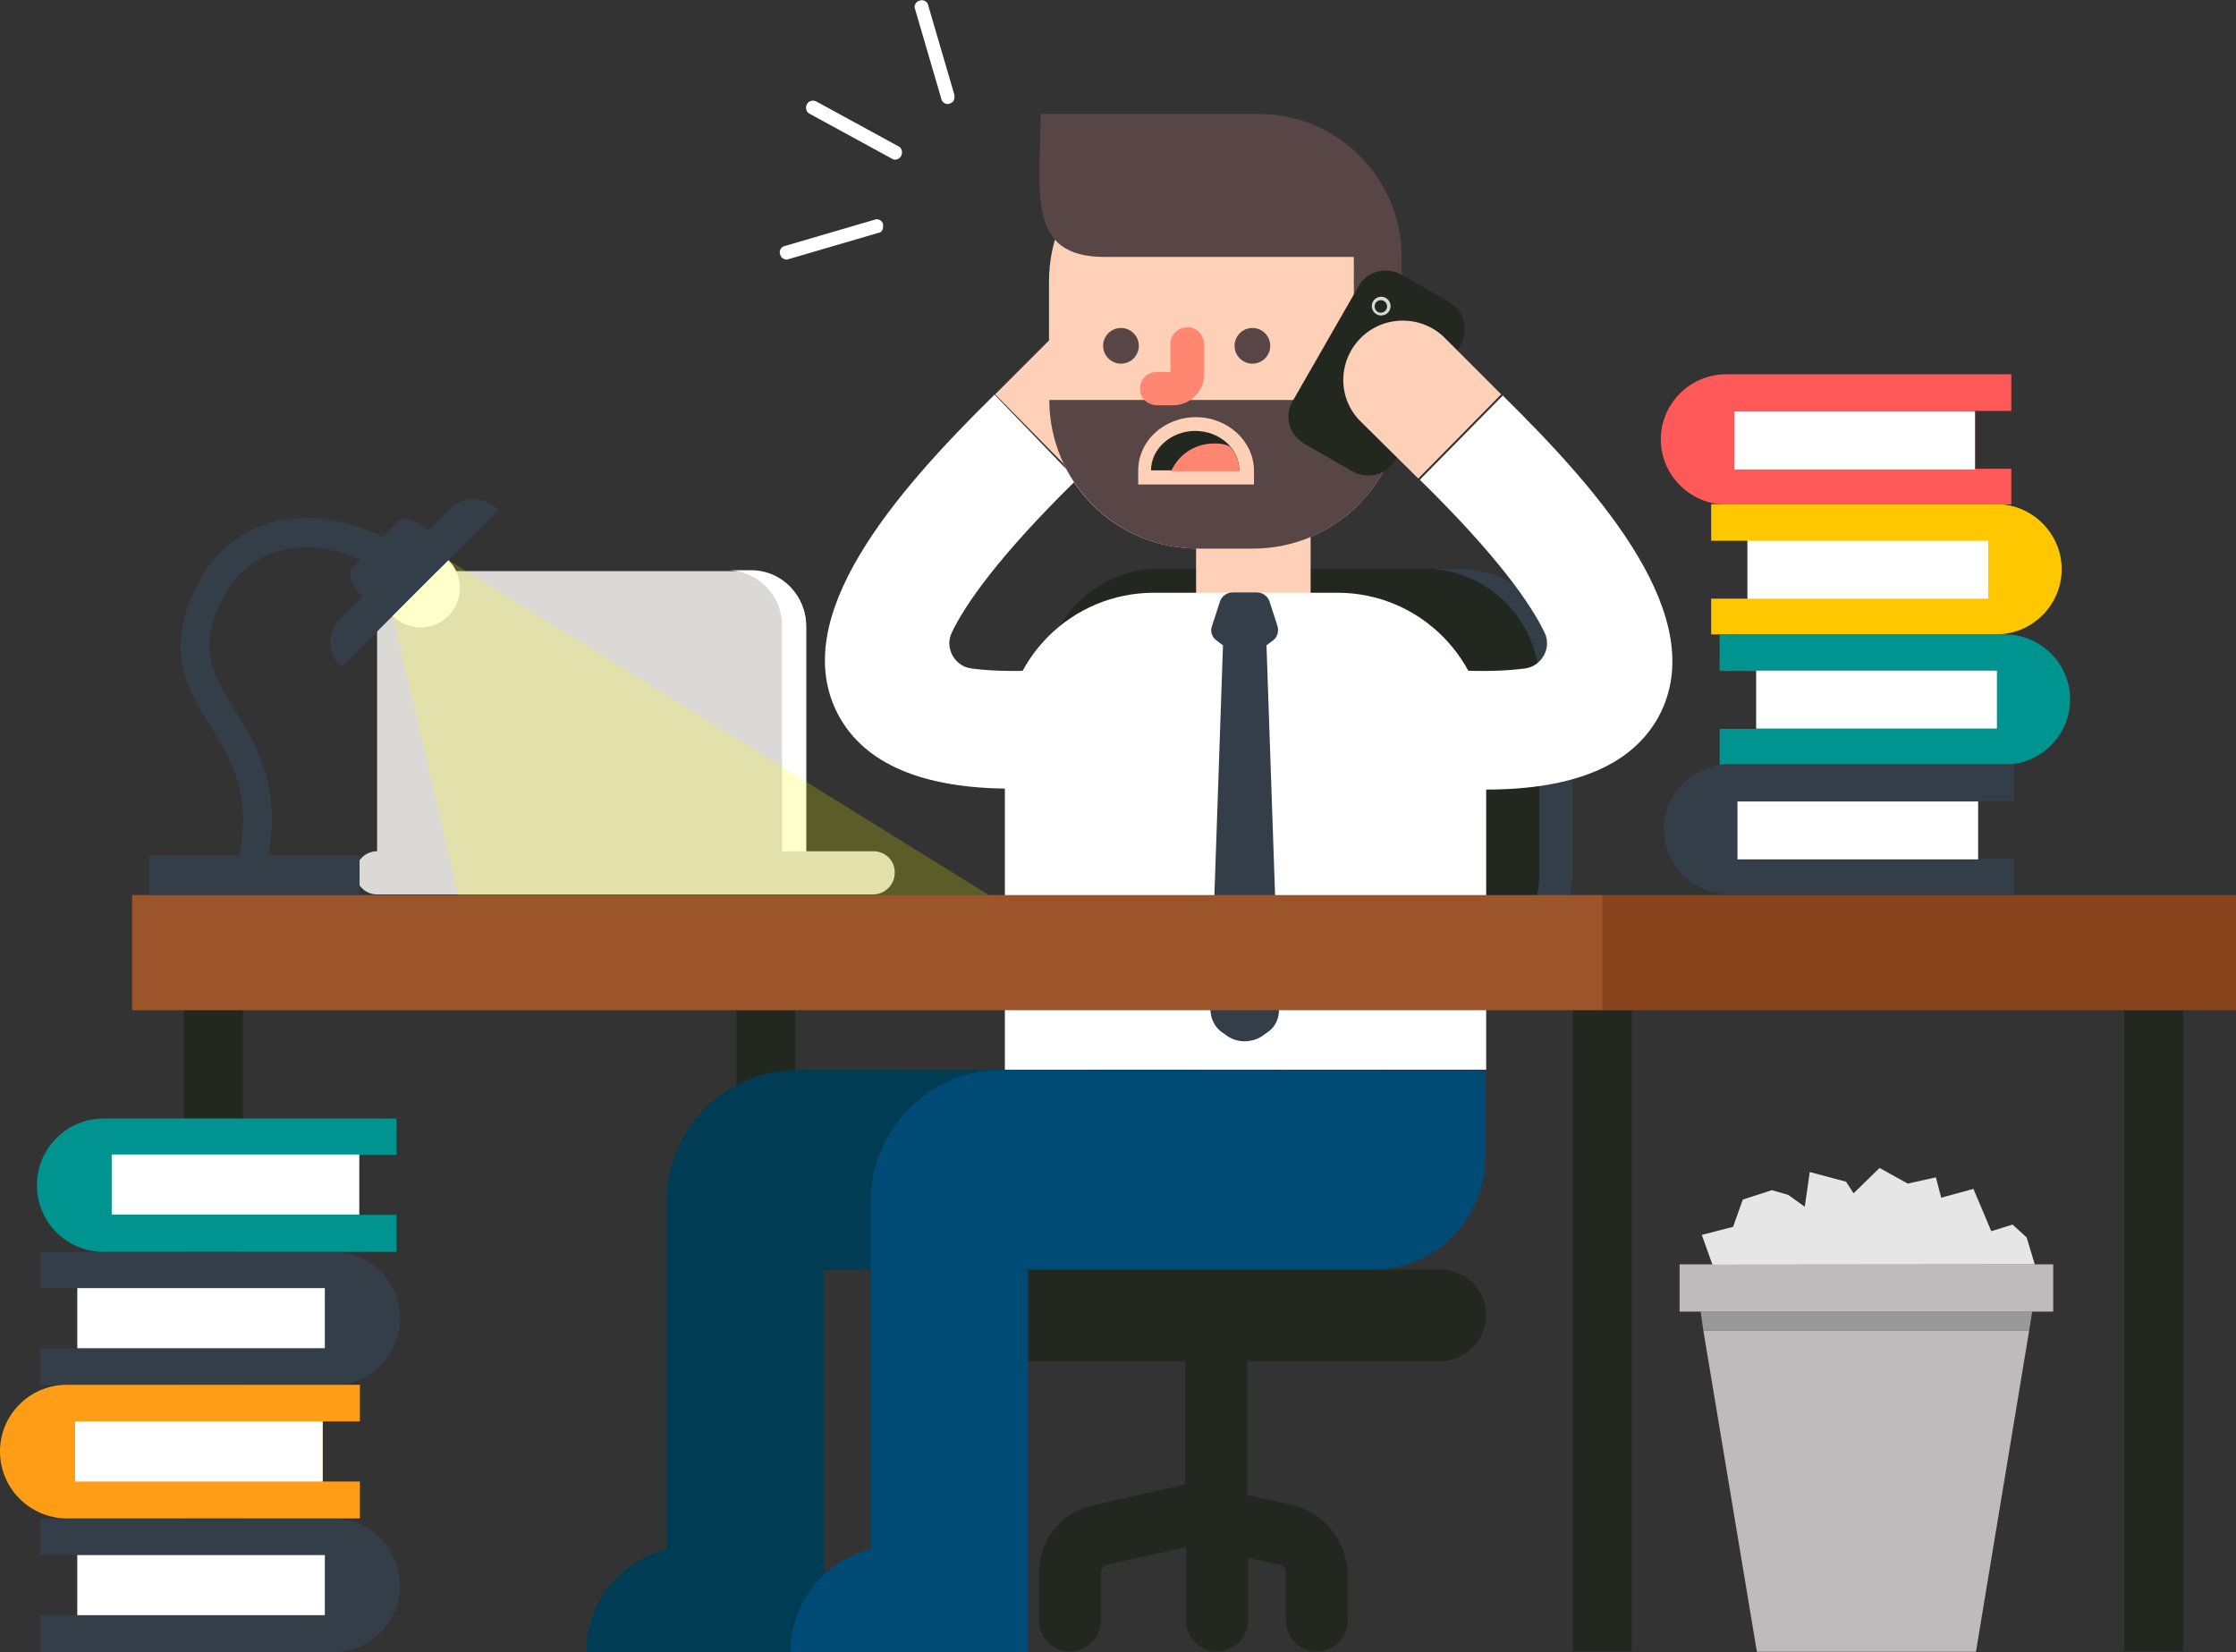 <svg xmlns="http://www.w3.org/2000/svg" id="Vrstva_1" viewBox="0 0 714.5 527.9"><rect x="0" y="0" width="714.5" height="527.9" fill="#333333" stroke="none"/><style>.st0{fill:#222720}.st1{fill:#333e48}.st2{fill:#ffd0b8}.st3{fill:#fff}.st4{fill:#9c552a}.st5{fill:#89431c}.st6{fill:#003d55}.st7{fill:#004b76}.st8{fill:#584545}.st9{fill:#ff8671}.st10{fill:#ffc700}.st11{fill:#009490}.st12{fill:#ff5959}.st13{fill:#dbd9d6}.st14{fill:#bdbbbb}.st15{fill:#99999a}.st16{fill:#ff9e16}.st17{fill:#e7e6e6}.st18{opacity:.2;fill:#ff0}</style><g id="Object"><path class="st0" d="M465.7 181.7h-95.2c-20.3 0-36.8 16.6-36.8 36.8v60.3c0 20.3 16.6 36.8 36.8 36.8h95.2c20.3 0 36.8-16.6 36.8-36.8v-60.3c.1-20.2-16.5-36.8-36.8-36.8z"/><path class="st1" d="M465.7 181.7h-10.6c20.3 0 36.8 16.6 36.8 36.8v60.3c0 20.3-16.6 36.8-36.8 36.8h10.6c20.3 0 36.8-16.6 36.8-36.8v-60.3c.1-20.2-16.5-36.8-36.8-36.8z"/><path class="st0" d="M460.3 434.9H317.2c-8.2 0-14.6-6.4-14.6-14.6s6.4-14.6 14.6-14.6h143.1c8.2 0 14.6 6.4 14.6 14.6 0 7.9-6.7 14.6-14.6 14.6zm-225-112h18.8v204.7h-18.8z"/><path class="st2" d="M382.2 158.5h36.6v33.6h-36.6z"/><path class="st3" d="M353.2 211.4c-17.1 3.5-32.9 3.5-42.8 2.2-5.4-.7-8.7-6.7-6.2-11.6 4.2-8.7 14.6-24 39.8-48.7l-26.2-27.2c-31.9 31.4-66.5 71.2-49.9 102.4 8.4 15.6 26.9 23.5 55.4 23.5h2.5c18-.2 34.6-3.5 35.1-3.7l-7.7-36.9z"/><path class="st2" d="M362.9 108c-7.4-7.4-19.5-7.4-26.9 0l-18 18 26.5 26.9 18.5-18.3c7.3-7.3 7.3-19.1-.1-26.6z"/><path class="st3" d="M368.8 189.4h58.6c26.2 0 47.5 21.3 47.5 47.5v104.9H321.1V236.9c0-26.3 21.3-47.5 47.7-47.5z"/><path class="st1" d="M390.8 206.2l-2-1.5c-1.5-1-2.2-3-1.5-4.7l2.5-7.7c.5-1.7 2.2-3 4-3h7.9c1.7 0 3.5 1.2 4 3l2.5 7.7c.5 1.7 0 3.7-1.5 4.7l-2 1.5 4 116.4c0 2.7-1 5.2-3.2 6.9l-1.7 1.2c-3.5 2.7-8.7 2.7-12.1 0l-1.7-1.2c-2-1.7-3.2-4.2-3.2-6.9l4-116.4z"/><path class="st4" d="M42.2 286h470v36.8h-470z"/><path class="st5" d="M512 286h202.5v36.8H512z"/><path class="st0" d="M58.8 322.9h18.8v204.7H58.8zm620 0h18.8v204.7h-18.8z"/><path class="st6" d="M254.8 341.9c-23 0-41.8 18.8-41.8 41.8V495c-14.8 3.7-25.7 17.1-25.7 32.9h75.9V405.7h110.3c19.8 0 35.8-16.1 35.8-35.8V342l-154.5-.1z"/><path class="st7" d="M320.1 341.9c-23 0-41.8 18.8-41.8 41.8V495c-14.8 3.7-25.7 17.1-25.7 32.9h75.9V405.7h110.3c19.8 0 35.8-16.1 35.8-35.8V342l-154.5-.1z"/><path class="st0" d="M502.6 322.9h18.8v204.7h-18.8zm-89.8 158l-14.3-3.2v-54.1c0-5.4-4.4-9.9-9.9-9.9-5.4 0-9.9 4.5-9.9 9.9v50.7l-29.4 6.7c-10.1 2.2-17.3 11.1-17.3 21.5v15.3c0 5.4 4.4 9.9 9.9 9.9 5.4 0 9.9-4.5 9.9-9.9v-15.3c0-1.2.7-2.2 2-2.5l25.2-5.7v23.5c0 5.4 4.4 9.9 9.9 9.9 5.4 0 9.9-4.5 9.9-9.9v-20l10.1 2.2c1.2.2 2 1.2 2 2.5v15.3c0 5.4 4.4 9.9 9.9 9.9 5.4 0 9.9-4.5 9.9-9.9v-15.3c-.6-10.3-7.7-19.2-17.9-21.6z"/><path class="st2" d="M400.2 42.3h-17.3c-26.5 0-47.7 21.3-47.7 47.7v37.6c0 26.5 21.3 47.7 47.7 47.7h17.3c26.5 0 47.7-21.3 47.7-47.7V90c-.2-26.5-21.5-47.7-47.7-47.7z"/><path class="st8" d="M432.6 82.1H353c-25.2 0-20.5-20.5-20.5-45.7h69.7c25.2 0 45.7 20.5 45.7 45.7v45.7c0 26.2-21.3 47.5-47.5 47.5h-17.6c-26.2 0-47.5-21.3-47.5-47.5h97.4l-.1-45.7z"/><circle class="st8" cx="400.2" cy="110.5" r="5.7"/><path class="st2" d="M400.7 154.8v-4.4c0-9.4-8.4-17.1-18.5-17.1-10.4 0-18.5 7.7-18.5 17.1v4.4h37z"/><path class="st0" d="M396 150.3c0-6.9-6.2-12.6-14.1-12.6-7.7 0-14.1 5.7-14.1 12.6H396z"/><path class="st9" d="M388.1 141.7c1.7 0 3.5.2 4.9 1 2 2.2 3 4.9 3 7.9h-21.8c2.5-5.5 7.7-8.9 13.9-8.9zm-8.4-37.1c-3-.2-5.7 2.2-5.7 5.2v9.1h-4.5c-3 0-5.4 2.5-5.2 5.7.2 3 2.7 4.9 5.7 4.9h4.9c5.4 0 9.9-4.5 9.9-9.9V110c-.2-2.7-2.1-5.4-5.1-5.4z"/><circle class="st8" cx="358.2" cy="110.5" r="5.7"/><path class="st10" d="M546.8 161.4v11.4h11.6v18.5h-11.6v11.4H638c11.4 0 20.8-9.4 20.8-20.8s-9.4-20.8-20.8-20.8h-91.2v.3z"/><path class="st3" d="M558.4 172.8h76.9v18.5h-76.9z"/><path class="st11" d="M549.5 203v11.4h11.6v18.5h-11.6v11.4h91.2c11.4 0 20.8-9.4 20.8-20.8s-9.4-20.8-20.8-20.8h-91.2v.3z"/><path class="st3" d="M561.2 214.3h76.9v18.5h-76.9z"/><path class="st1" d="M643.7 244.5v11.4h-11.6v18.5h11.6v11.4h-91.2c-11.4 0-20.8-9.4-20.8-20.8s9.4-20.8 20.8-20.8h91.2v.3z"/><path class="st3" d="M555.2 256.1h76.9v18.5h-76.9z"/><path class="st12" d="M642.7 119.9v11.4h-11.6v18.5h11.6v11.4h-91.2c-11.4 0-20.8-9.4-20.8-20.8s9.4-20.8 20.8-20.8h91.2v.3z"/><path class="st3" d="M554.2 131.5h76.9V150h-76.9zm-109.7 79.9c17.1 3.5 32.9 3.5 42.8 2.2 5.4-.7 8.7-6.7 6.2-11.6-4.2-8.7-14.6-24-39.8-48.7l26.5-26.9c31.9 31.4 66.5 71.2 49.9 102.4-8.4 15.6-26.9 23.5-55.4 23.5h-2.5c-18-.2-34.6-3.5-35.1-3.7l7.4-37.2z"/><path class="st0" d="M413.1 128.1l21-36.6c2.7-4.9 8.9-6.4 13.8-3.7l15.1 8.7c4.9 2.7 6.4 8.9 3.7 13.8l-20.8 36.6c-2.7 4.9-8.9 6.4-13.8 3.7l-15.1-8.7c-5.2-3-6.7-8.9-3.9-13.8z"/><ellipse transform="rotate(-60.284 441.336 97.762)" class="st13" cx="441.3" cy="97.8" rx="3" ry="3"/><ellipse transform="rotate(-60.297 441.237 97.875)" class="st0" cx="441.2" cy="97.9" rx="2" ry="2"/><path class="st2" d="M434.8 108c7.4-7.4 19.5-7.4 26.9 0l18 18-26.5 26.9-18.5-18.3c-7.3-7.3-7.3-19.1.1-26.6z"/><path class="st3" d="M288 49.7c.5-1 .2-2.5-1-3l-26.2-14.3c-1-.5-2.5-.2-3 1-.5 1-.2 2.5 1 3L285 50.7c1 .7 2.5.2 3-1z"><animateTransform attributeName="transform" type="translate" values="10 3; 0 0; 10 3" begin="0.125s" dur="0.75s" repeatCount="indefinite"/></path><path class="st3" d="M282 73.4c.2-.5.2-1.2.2-1.7-.2-1.2-1.7-2-2.7-1.5l-28.7 8.4c-1.2.2-2 1.7-1.5 2.7.2 1.2 1.7 2 2.7 1.5l28.7-8.4c.6 0 1.1-.5 1.3-1z"><animateTransform attributeName="transform" type="translate" values="15 -4; 0 0 ; 15 -4" begin="0s" dur="0.75s" repeatCount="indefinite"/></path><path class="st3" d="M304.8 32.1c.2-.5.2-1.2.2-1.7l-8.4-28.7c-.2-1.2-1.7-2-2.7-1.5-1.2.2-2 1.7-1.5 2.7l8.4 28.7c.2 1.2 1.7 2 2.7 1.5.5-.2 1-.5 1.3-1z"><animateTransform attributeName="transform" type="translate" values="5 10; 0 0; 5 10" begin="0.25s" dur="0.75s" repeatCount="indefinite"/></path><path class="st13" d="M279.1 272h-21.5v-71.9c0-9.6-7.9-17.6-17.6-17.6H138.1c-9.6 0-17.6 7.9-17.6 17.6V272c-3.7 0-6.9 3-6.9 6.9 0 3.7 3 6.9 6.9 6.9H279c3.7 0 6.9-3 6.9-6.9.1-4-3.1-6.9-6.8-6.9z"/><path class="st3" d="M240 182.2h-7.7c9.6 0 17.6 7.9 17.6 17.6V272h7.7v-71.9c0-10-7.9-17.9-17.6-17.9z"/><path class="st14" d="M536.7 404h119.4v15.1H536.7z"/><path class="st15" d="M648.4 425.2l1-6.2h-106l.9 6.2z"/><path class="st14" d="M544.3 425.2l17.1 102.6h70l17-102.6z"/><path class="st1" d="M116.6 177.3l-4 4c-1.7 1.7-.2 5.9 3.2 9.4l-7.2 7.2c-4.2 4.2-4 11.1.5 15.3l50.2-50.2c-4.4-4.5-11.4-4.7-15.3-.5l-7.2 7.2c-3.5-3.5-7.7-4.9-9.4-3.2l-4 4-6.8 6.8z"/><path class="st3" d="M143.3 179c4.9 4.9 4.9 12.9 0 17.8s-12.9 4.9-17.8 0l17.8-17.8z"/><path class="st1" d="M81 278.1h-.7c-2.5-.5-4.2-3-3.7-5.4 3.7-19.8-3-30.4-9.4-40.8-7.2-11.6-14.6-23.5-4.7-44 5.2-10.9 13.6-18 24.2-21 12.9-3.5 28.4-.5 41.5 8.2 2.2 1.5 2.7 4.5 1.2 6.7s-4.4 2.7-6.7 1.2c-10.9-7.2-23.5-9.9-33.6-6.9-8.2 2.2-14.1 7.7-18.3 15.8-7.7 15.8-2.7 23.7 4.2 34.9 6.7 10.9 15.1 24.2 10.6 47.5-.3 2.3-2.3 3.8-4.6 3.8z"/><path class="st1" d="M47.7 273.4h67.2V286H47.7z"/></g><path class="st1" d="M12.8 399.8v11.8h11.9v19.2H12.8v11.8h93.7c11.8 0 21.3-9.5 21.3-21.3s-9.5-21.3-21.3-21.3H12.8v-.2z"/><path class="st3" d="M24.7 411.6h79.1v19.2H24.7z"/><path class="st16" d="M115 442.5v11.7h-11.9v19.2H115v11.8H21.3C9.6 485.1 0 475.6 0 463.8c0-11.8 9.6-21.3 21.3-21.3H115z"/><path class="st3" d="M24 454.2h79.1v19.2H24z"/><path class="st1" d="M12.8 485.1v11.8h11.9v19.2H12.8v11.8h93.7c11.8 0 21.3-9.6 21.3-21.3 0-11.8-9.5-21.3-21.3-21.3H12.8v-.2z"/><path class="st3" d="M24.7 496.9h79.1v19.2H24.7z"/><path class="st11" d="M126.7 357.2V369h-11.9v19.2h11.9V400H33.1c-11.8 0-21.3-9.5-21.3-21.3s9.6-21.3 21.3-21.3h93.6v-.2z"/><path class="st3" d="M35.7 368.9h79.1v19.2H35.7z"/><path class="st17" d="M547.2 404.1l-3.4-9.5 10-2.6 3.1-8.7 9.3-3 5.2 1.5 5.3 3.8 1.6-11.1 11.6 3.1 2.4 3.7 8.3-8.1 9 5 9-2 1.7 6.5 10.3-2.8 5.7 13.5 6.8-2.1 4.5 4.1 2.6 8.6z"/><path class="st18" d="M125.5 196.8l20.9 89.2H316L143.3 179z"><animate xmlns="http://www.w3.org/2000/svg" attributeType="CSS" attributeName="display" from="none" to="block" dur="1s" repeatCount="indefinite"/></path></svg>